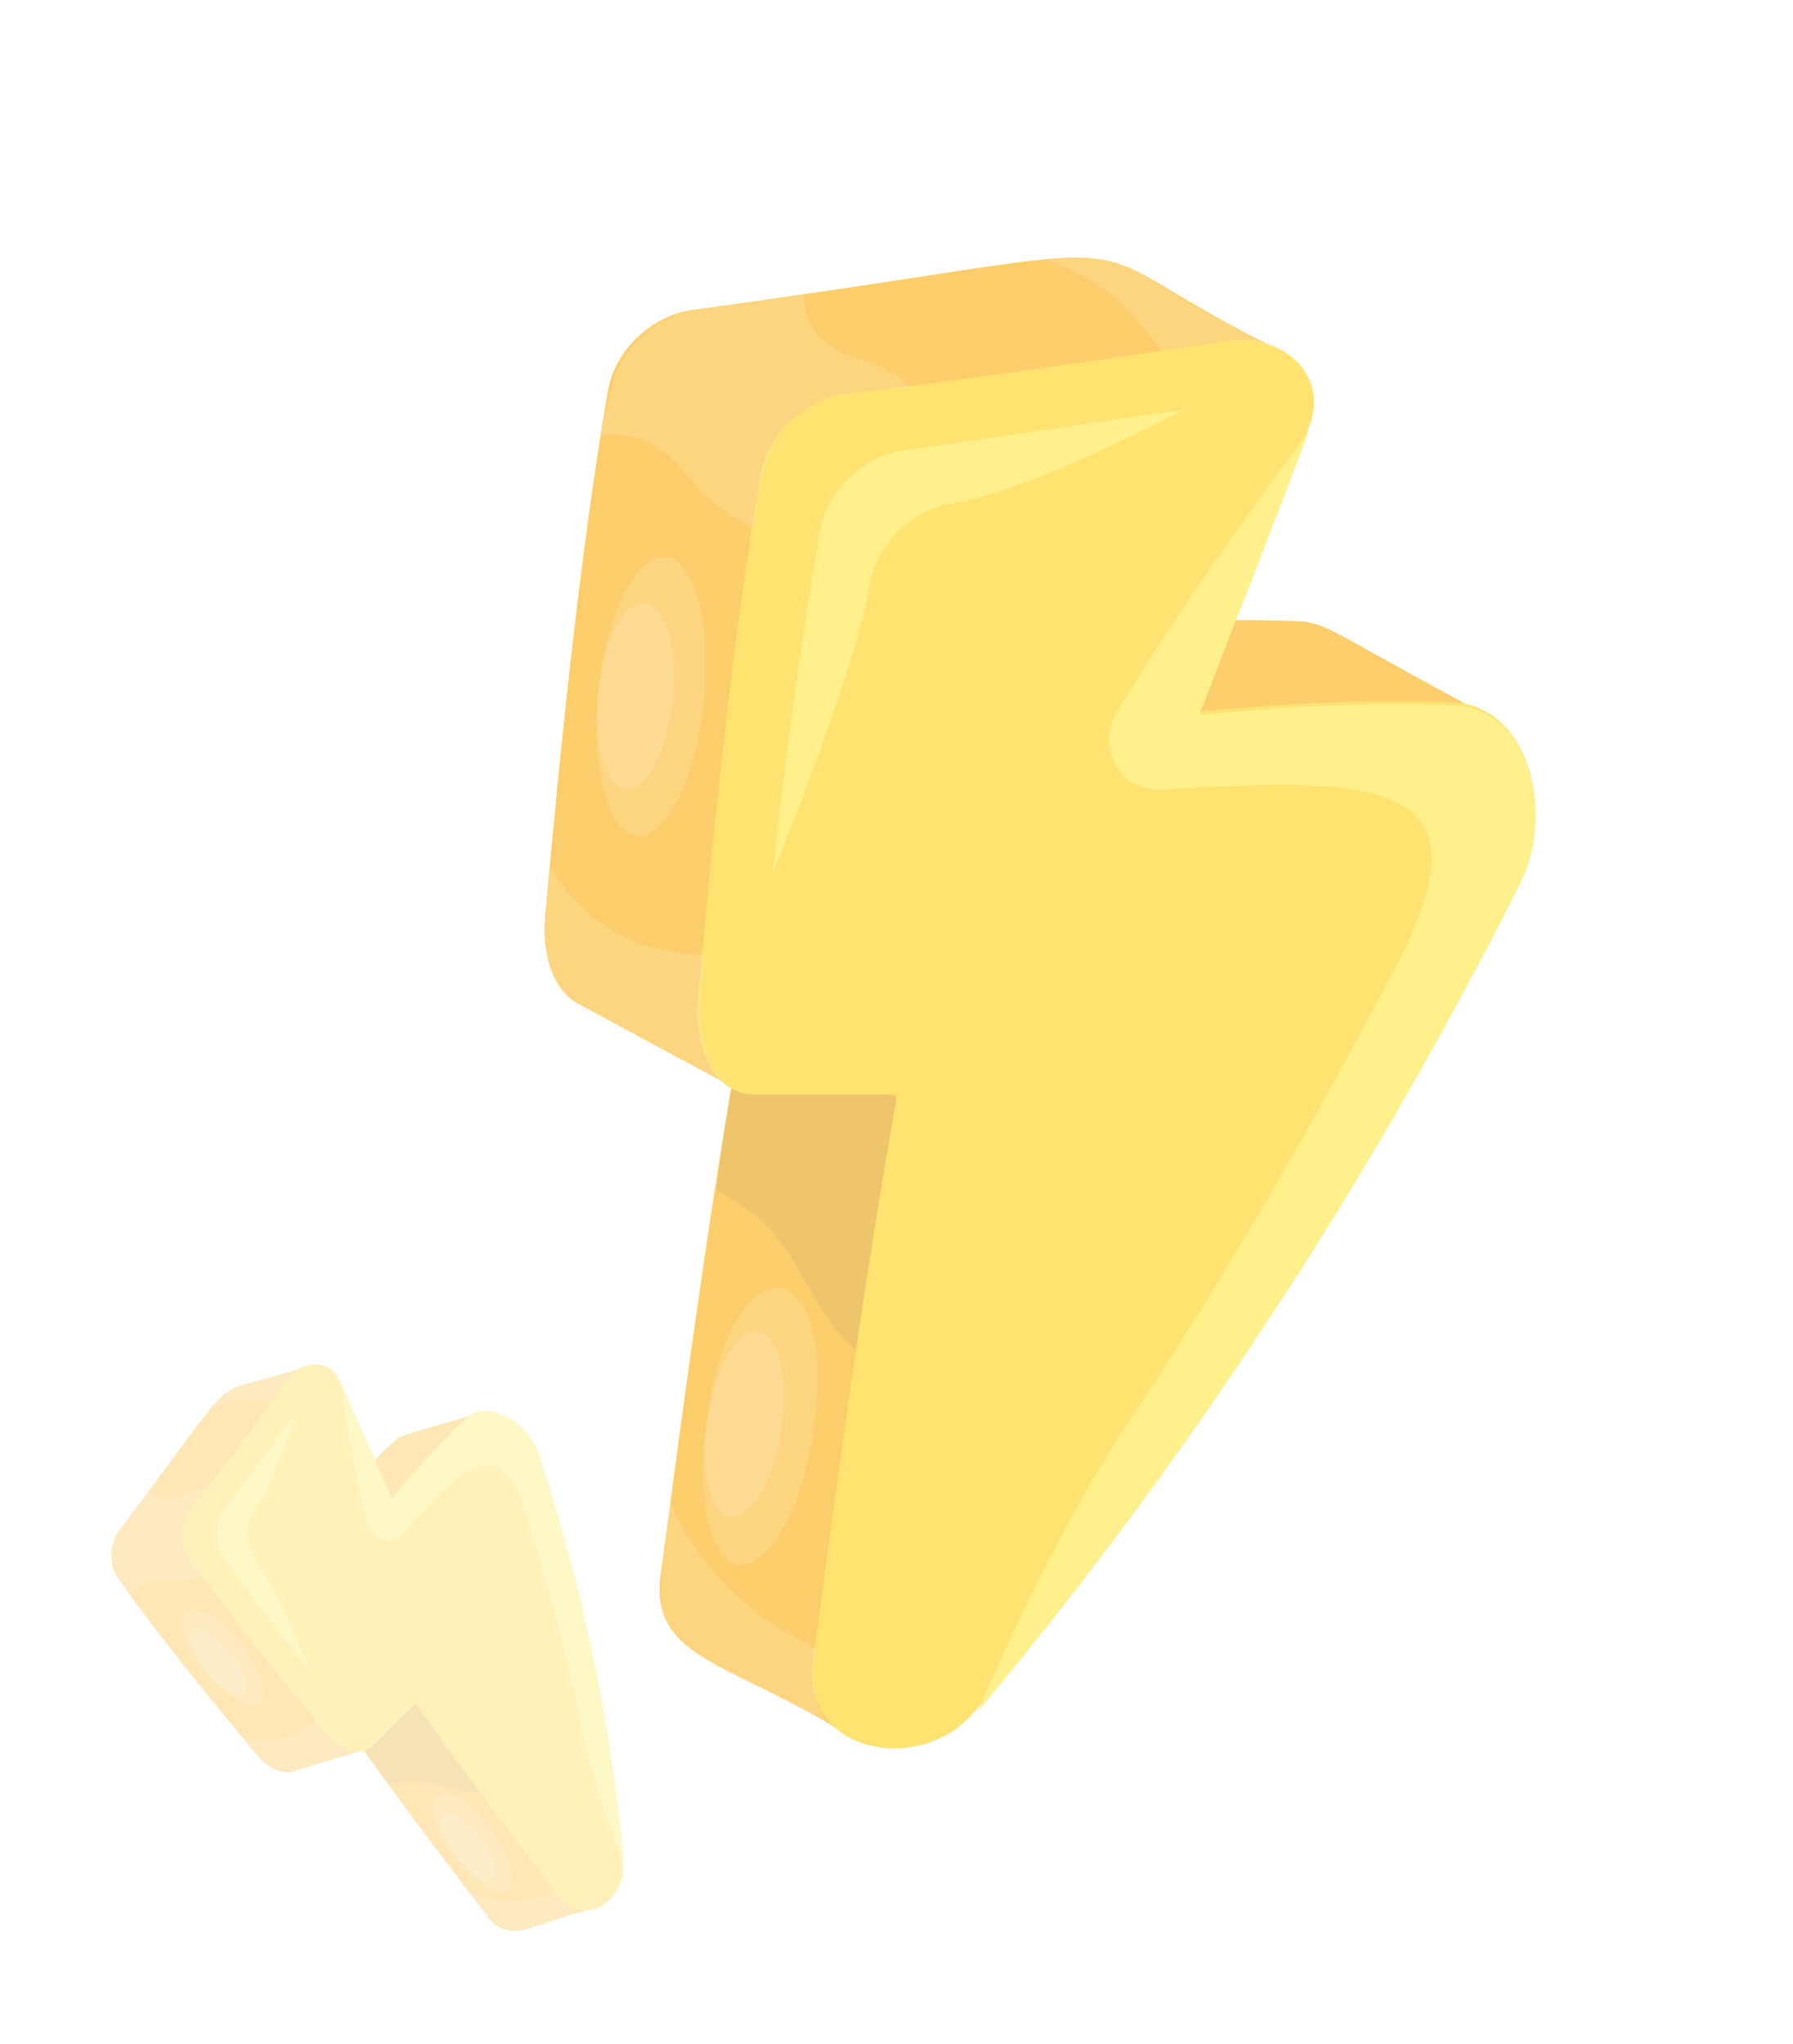<svg width="222" height="253" viewBox="0 0 222 253" fill="none" xmlns="http://www.w3.org/2000/svg">
<g opacity="0.64">
<g filter="url(#filter0_d_4096_5369)">
<path fill-rule="evenodd" clip-rule="evenodd" d="M161.999 53.037C163.995 48.196 161.353 43.987 156.879 42.588C151.581 39.911 148.012 37.787 145.278 36.159C142.309 34.391 140.325 33.21 138.181 32.547C133.866 31.211 128.901 31.971 113.943 34.263L113.943 34.263C106.981 35.329 97.854 36.727 85.621 38.4C80.606 39.17 75.978 43.407 75.206 48.8C71.735 69.215 69.42 92.327 67.492 113.512C67.106 118.52 68.649 122.757 71.735 124.298L89.353 133.799C89.716 134.153 90.108 134.458 90.529 134.706C87.204 154.667 84.73 173.106 82.559 189.292L82.559 189.292L82.558 189.297C82.291 191.291 82.028 193.25 81.768 195.174C80.97 202.345 85.492 204.572 93.308 208.421L93.309 208.421L93.309 208.421C96.212 209.85 99.57 211.504 103.278 213.717C107.649 217.764 116.205 217.314 120.727 211.737C120.986 211.428 121.247 211.116 121.51 210.801C121.253 211.408 121.118 211.737 121.118 211.737C131.146 199.796 144.261 182.847 156.604 163.973C168.947 145.483 180.518 124.683 188.232 109.275C189.585 106.574 190.193 103.403 190.093 100.324C189.95 94.125 186.977 88.367 181.473 87.138C176.241 84.333 172.614 82.304 169.983 80.832L169.982 80.832C164.698 77.875 163.426 77.164 161.221 76.919C158.606 76.81 155.868 76.763 153.025 76.777C153.458 75.664 153.887 74.563 154.311 73.474C157.097 66.318 159.689 59.662 162.004 53.422C162.004 53.422 161.901 53.558 161.709 53.816C161.806 53.556 161.903 53.296 161.999 53.037Z" fill="#FDE74A"/>
</g>
<path d="M183.99 88.475C165.861 78.845 164.704 77.304 161.232 76.919C151.975 76.534 141.175 76.919 129.604 78.074L148.889 88.475C153.904 87.704 179.361 85.778 183.99 88.475Z" fill="#FBB217"/>
<path d="M105.695 215.206C90.652 205.576 80.623 205.576 81.78 195.176C84.48 175.145 87.566 151.263 92.195 125.07L111.48 135.471C107.237 161.664 103.766 185.546 101.066 205.576C100.295 210.583 102.609 213.665 105.695 215.206Z" fill="#FBB217"/>
<mask id="mask0_4096_5369" style="mask-type:luminance" maskUnits="userSpaceOnUse" x="81" y="125" width="31" height="91">
<path d="M105.689 215.204C90.646 205.574 80.617 205.574 81.774 195.174C84.474 175.144 87.56 151.262 92.189 125.068L111.475 135.469C107.232 161.662 103.76 185.544 101.06 205.574C100.289 210.581 102.603 213.663 105.689 215.204Z" fill="white"/>
</mask>
<g mask="url(#mask0_4096_5369)">
<path d="M105.689 215.204C90.646 205.574 80.617 205.574 81.774 195.174C84.474 175.144 87.56 151.262 92.189 125.068L111.475 135.469C107.232 161.662 103.76 185.544 101.06 205.574C100.289 210.581 102.603 213.663 105.689 215.204Z" fill="#FBB217"/>
</g>
<path d="M158.527 43.407C127.67 29.155 152.741 29.155 85.626 38.4C80.612 39.17 75.984 43.407 75.212 48.8C71.741 69.215 69.426 92.327 67.498 113.512C67.112 118.52 68.655 122.757 71.741 124.298L91.027 134.698C87.941 133.157 86.398 128.535 86.784 123.913C88.712 102.727 91.027 79.615 94.498 59.2C95.269 53.807 99.898 49.57 104.912 48.8C149.27 42.637 153.899 40.711 158.527 43.407Z" fill="#FBB217"/>
<path d="M158.527 43.407C128.055 28.384 150.427 29.54 85.626 38.4C80.612 39.17 75.984 43.407 75.212 48.8C71.741 69.215 69.426 92.327 67.498 113.512C67.112 118.52 68.655 122.757 71.741 124.298L91.027 134.698C87.941 133.157 153.899 40.711 158.527 43.407Z" fill="#FBB217"/>
<path opacity="0.1" d="M99.133 129.305C94.119 130.845 92.19 132.771 90.647 133.927C89.876 138.549 89.105 143.172 88.719 147.409C99.519 152.416 99.519 162.431 106.462 167.439C108.005 157.424 109.548 147.024 111.476 136.238L99.133 129.305Z" fill="#231F20"/>
<path d="M151.584 42.252C158.913 41.096 164.698 46.489 161.998 53.037C158.141 63.437 153.513 74.993 148.498 88.09C160.07 86.934 170.87 86.549 180.127 86.934C189.384 87.704 192.47 100.416 188.227 109.275C180.513 124.683 168.941 145.483 156.213 163.973C143.87 182.847 130.755 199.796 120.727 211.737C114.169 219.826 99.126 217.129 100.669 205.574C103.369 185.544 106.455 161.662 111.084 135.468H93.341C88.712 135.468 86.012 130.076 86.398 123.913C88.326 102.727 90.641 79.615 94.112 59.2C94.884 53.807 99.512 49.57 104.527 48.8C120.727 46.874 136.155 44.563 151.584 42.252Z" fill="#FFD21F"/>
<path d="M111.862 55.733C106.848 56.504 102.219 60.741 101.448 66.133C99.134 79.615 97.205 93.867 95.662 108.119C95.662 108.119 105.691 83.852 107.619 72.682C108.391 67.289 113.019 63.052 118.034 62.281C127.677 60.741 146.577 50.726 146.577 50.726C135.005 52.266 123.434 54.192 111.862 55.733ZM188.234 109.275C180.52 124.683 168.948 145.483 156.606 163.973C144.263 182.847 131.148 199.796 121.119 211.737C121.119 211.737 129.991 190.166 140.791 174.373C153.134 155.883 164.706 135.083 172.806 119.675C185.149 96.178 170.491 96.178 143.877 97.719C138.862 98.104 135.777 92.712 138.091 88.475C146.963 73.452 162.006 53.422 162.006 53.422C158.148 63.822 153.52 75.378 148.505 88.475C160.077 87.319 170.877 86.934 180.134 87.319C189.392 87.704 192.477 100.801 188.234 109.275Z" fill="#FDE74A"/>
<path opacity="0.15" d="M112.637 48.029C111.866 47.259 111.48 46.489 110.323 46.103C108.009 44.562 104.923 44.562 102.608 42.636C100.68 41.481 99.523 39.17 99.523 36.859V36.474C94.894 37.244 90.651 37.629 86.023 38.399C81.008 39.17 76.38 43.407 75.608 48.8C74.837 50.34 74.837 52.266 74.451 53.807C76.38 53.807 78.308 53.807 79.851 54.578C82.937 55.733 84.865 58.815 87.18 61.126C89.108 63.052 91.037 64.207 93.351 65.363C94.123 59.97 94.508 50.34 104.923 48.8C107.623 48.414 109.937 48.029 112.637 48.029ZM86.794 123.912C86.794 121.986 87.18 120.06 87.18 118.134C86.023 118.134 84.48 118.134 83.323 117.749C76.38 116.979 70.594 111.971 67.894 106.964C67.508 112.742 65.965 121.601 71.751 124.298L91.037 134.698C87.951 133.157 86.408 128.92 86.794 123.912ZM129.609 32.236C137.709 34.933 140.409 39.17 143.88 43.407C148.895 42.637 154.68 41.096 158.538 43.407C137.709 33.392 140.795 30.695 129.609 32.236ZM82.937 185.929C79.851 208.655 82.165 200.566 105.309 215.588C100.68 212.892 100.294 209.04 101.066 204.033C99.523 202.877 89.108 199.41 82.937 185.929Z" fill="white"/>
<path opacity="0.15" d="M100.668 177.455C99.125 187.085 95.268 194.019 91.41 193.633C87.939 193.248 86.01 184.774 87.553 175.529C90.639 152.803 104.139 154.729 100.668 177.455Z" fill="white"/>
<path opacity="0.15" d="M90.437 187.717C92.965 188.098 95.788 183.292 96.743 176.982C97.699 170.671 96.424 165.247 93.897 164.865C91.369 164.483 88.546 169.289 87.59 175.6C86.635 181.91 87.909 187.335 90.437 187.717Z" fill="white"/>
<path opacity="0.15" d="M78.819 103.419C82.421 103.794 86.148 96.379 87.143 86.858C88.138 77.337 86.024 69.314 82.422 68.938C78.82 68.563 75.094 75.978 74.099 85.499C73.104 95.02 75.218 103.043 78.819 103.419Z" fill="white"/>
<path opacity="0.15" d="M77.475 97.648C80.018 97.913 82.617 92.982 83.28 86.635C83.943 80.287 82.42 74.926 79.877 74.661C77.335 74.396 74.736 79.327 74.073 85.675C73.409 92.023 74.933 97.383 77.475 97.648Z" fill="white"/>
</g>
<g opacity="0.32">
<g filter="url(#filter1_d_4096_5369)">
<path fill-rule="evenodd" clip-rule="evenodd" d="M42.012 170.926C41.162 168.883 39.114 168.414 37.359 169.334C34.976 170.117 33.274 170.549 31.971 170.879L31.971 170.879C30.555 171.238 29.61 171.478 28.771 171.921C27.081 172.811 25.825 174.522 22.039 179.678L22.039 179.678C20.277 182.077 17.967 185.222 14.811 189.379C13.543 191.107 13.426 193.757 14.807 195.599C19.871 202.738 26.086 210.337 31.842 217.245C33.223 218.857 34.95 219.662 36.333 219.201L44.438 216.775C44.653 216.772 44.861 216.746 45.061 216.694C50.033 223.654 54.804 229.904 58.993 235.391L58.993 235.391C59.509 236.067 60.017 236.732 60.514 237.385C62.419 239.767 64.436 239.081 67.922 237.895C69.218 237.454 70.716 236.945 72.486 236.498C75.001 236.4 77.423 233.709 77.108 230.691C77.093 230.52 77.078 230.348 77.062 230.174C77.167 230.434 77.225 230.574 77.225 230.574C76.654 224.008 75.508 215.023 73.556 205.693C71.719 196.478 68.961 186.803 66.662 179.893C66.246 178.646 65.447 177.486 64.458 176.583C62.57 174.829 60.008 174.039 58.025 175.297C55.622 176.023 53.932 176.5 52.705 176.847L52.705 176.847L52.704 176.847L52.704 176.847C50.241 177.543 49.648 177.71 48.916 178.296C48.103 179.045 47.271 179.848 46.426 180.702C46.223 180.24 46.022 179.783 45.824 179.331C44.518 176.36 43.303 173.596 42.13 171.039C42.13 171.039 42.14 171.112 42.16 171.249C42.111 171.141 42.062 171.034 42.012 170.926Z" fill="#FDE74A"/>
</g>
<path d="M59.177 174.945C50.881 177.485 50.074 177.37 48.922 178.292C46.04 180.944 42.927 184.287 39.814 188.091L48.686 185.435C49.955 183.706 56.988 175.522 59.177 174.945Z" fill="#FBB217"/>
<path d="M73.652 236.22C66.278 237.838 63.281 240.835 60.518 237.381C55.339 230.588 49.124 222.528 42.679 213.316L51.551 210.661C58.111 219.757 64.211 227.932 69.391 234.726C70.657 236.453 72.269 236.682 73.652 236.22Z" fill="#FBB217"/>
<mask id="mask1_4096_5369" style="mask-type:luminance" maskUnits="userSpaceOnUse" x="42" y="210" width="32" height="29">
<path d="M73.652 236.221C66.278 237.839 63.281 240.836 60.518 237.382C55.339 230.589 49.124 222.529 42.679 213.317L51.551 210.662C58.111 219.758 64.211 227.933 69.391 234.726C70.657 236.454 72.269 236.683 73.652 236.221Z" fill="white"/>
</mask>
<g mask="url(#mask1_4096_5369)">
<path d="M73.652 236.221C66.278 237.839 63.281 240.836 60.518 237.382C55.339 230.589 49.124 222.529 42.679 213.317L51.551 210.662C58.111 219.758 64.211 227.933 69.391 234.726C70.657 236.454 72.269 236.683 73.652 236.221Z" fill="#FBB217"/>
</g>
<path d="M38.098 169.085C24.616 174.048 32.109 166.555 14.813 189.376C13.545 191.105 13.428 193.755 14.809 195.597C19.873 202.736 26.089 210.335 31.844 217.243C33.225 218.855 34.953 219.66 36.336 219.198L45.208 216.543C43.825 217.005 41.982 216.084 40.716 214.587C34.961 207.679 28.745 200.08 23.681 192.941C22.3 191.099 22.417 188.449 23.686 186.721C35.101 171.622 35.908 169.663 38.098 169.085Z" fill="#FBB217"/>
<path d="M38.097 169.086C24.5 173.703 31.532 167.362 14.813 189.377C13.545 191.105 13.428 193.755 14.809 195.597C19.873 202.736 26.088 210.335 31.844 217.243C33.225 218.855 34.953 219.661 36.335 219.199L45.207 216.543C43.825 217.005 35.908 169.663 38.097 169.086Z" fill="#FBB217"/>
<path opacity="0.1" d="M46.019 212.509C44.98 214.468 44.98 215.62 44.864 216.426C46.015 218.038 47.166 219.65 48.317 221.032C53.041 219.301 56.034 222.294 59.606 221.715C57.074 218.261 54.427 214.692 51.78 210.892L46.019 212.509Z" fill="#231F20"/>
<path d="M35.677 170.816C37.522 168.28 40.862 168.163 42.013 170.927C43.968 175.188 46.038 180.025 48.454 185.437C51.567 181.634 54.679 178.291 57.561 175.639C60.558 173.103 65.279 175.98 66.659 179.895C68.959 186.806 71.717 196.481 73.438 205.811C75.391 215.141 76.536 224.126 77.108 230.692C77.566 235.069 72.264 238.759 69.272 234.844C64.092 228.051 57.877 219.991 51.432 210.779L46.129 216.082C44.746 217.466 42.327 216.661 40.6 214.704C34.845 207.795 28.629 200.196 23.565 193.058C22.184 191.215 22.301 188.566 23.57 186.837C27.836 181.419 31.756 176.118 35.677 170.816Z" fill="#FFD21F"/>
<path d="M27.834 186.716C26.566 188.445 26.449 191.095 27.83 192.937C31.168 197.658 34.851 202.494 38.649 207.215C38.649 207.215 34.394 196.965 31.632 193.05C30.25 191.208 30.367 188.558 31.636 186.829C34.057 183.487 36.713 174.845 36.713 174.845C33.715 178.764 30.832 182.798 27.834 186.716ZM66.662 179.893C68.961 186.804 71.719 196.479 73.556 205.693C75.508 215.023 76.654 224.008 77.225 230.574C77.225 230.574 73.43 221.476 71.938 213.528C70.101 204.313 67.343 194.638 65.159 187.613C61.825 176.901 57.444 181.282 49.951 189.697C48.567 191.31 46.033 190.621 45.459 188.663C43.62 181.522 42.13 171.039 42.13 171.039C44.085 175.301 46.156 180.138 48.571 185.55C51.684 181.747 54.797 178.404 57.679 175.752C60.56 173.101 65.397 176.092 66.662 179.893Z" fill="#FDE74A"/>
<path opacity="0.15" d="M25.764 184.182C25.303 184.183 24.957 184.068 24.496 184.298C23.344 184.53 22.422 185.452 21.155 185.568C20.233 185.799 19.196 185.454 18.506 184.763L18.39 184.648C17.237 186.262 16.084 187.645 14.931 189.259C13.663 190.987 13.546 193.637 14.927 195.479C15.157 196.17 15.733 196.746 16.078 197.322C16.654 196.745 17.231 196.169 17.922 195.938C19.19 195.361 20.687 195.706 22.069 195.705C23.221 195.704 24.143 195.473 25.18 195.127C23.799 193.285 21.036 190.291 23.688 186.718C24.38 185.796 24.957 184.989 25.764 184.182ZM40.719 214.585C40.143 214.01 39.683 213.319 39.107 212.743C38.762 213.089 38.3 213.55 37.84 213.781C35.534 215.625 32.309 215.858 30.005 215.168C31.616 217.011 33.803 220.119 36.338 219.196L45.211 216.54C43.828 217.002 42.1 216.197 40.719 214.585ZM26.116 174.39C29.343 172.775 31.416 173.235 33.72 173.463C34.988 171.735 36.257 169.545 38.1 169.083C28.882 172.315 28.998 170.587 26.116 174.39ZM58.101 234.273C63.971 241.987 62.245 238.878 73.651 236.451C71.462 237.028 70.196 235.992 68.93 234.265C68.123 234.381 63.974 236.457 58.101 234.273Z" fill="white"/>
<path opacity="0.15" d="M60.868 226.44C63.285 229.779 64.204 233.004 62.936 234.042C61.783 234.964 58.675 233.008 56.373 229.784C50.503 222.069 55.113 218.61 60.868 226.44Z" fill="white"/>
<path opacity="0.15" d="M60.876 232.564C61.745 231.922 61.153 229.642 59.552 227.471C57.952 225.299 55.95 224.059 55.08 224.7C54.211 225.341 54.803 227.622 56.404 229.793C58.004 231.965 60.006 233.205 60.876 232.564Z" fill="white"/>
<path opacity="0.15" d="M32.211 210.843C33.399 209.878 32.297 206.549 29.749 203.406C27.2 200.263 24.171 198.497 22.982 199.461C21.794 200.425 22.896 203.755 25.444 206.898C27.992 210.041 31.022 211.807 32.211 210.843Z" fill="white"/>
<path opacity="0.15" d="M30.085 209.52C30.924 208.84 30.227 206.589 28.529 204.494C26.83 202.399 24.772 201.252 23.933 201.933C23.094 202.613 23.791 204.864 25.49 206.959C27.189 209.054 29.246 210.201 30.085 209.52Z" fill="white"/>
</g>
<defs>
<filter id="filter0_d_4096_5369" x="36.234" y="0.689" width="185.07" height="246.905" filterUnits="userSpaceOnUse" color-interpolation-filters="sRGB">
<feFlood flood-opacity="0" result="BackgroundImageFix"/>
<feColorMatrix in="SourceAlpha" type="matrix" values="0 0 0 0 0 0 0 0 0 0 0 0 0 0 0 0 0 0 127 0" result="hardAlpha"/>
<feOffset/>
<feGaussianBlur stdDeviation="15.6"/>
<feComposite in2="hardAlpha" operator="out"/>
<feColorMatrix type="matrix" values="0 0 0 0 0.992 0 0 0 0 0.906 0 0 0 0 0.29 0 0 0 0.3 0"/>
<feBlend mode="normal" in2="BackgroundImageFix" result="effect1_dropShadow_4096_5369"/>
<feBlend mode="normal" in="SourceGraphic" in2="effect1_dropShadow_4096_5369" result="shape"/>
</filter>
<filter id="filter1_d_4096_5369" x="0.628" y="155.697" width="89.785" height="96.469" filterUnits="userSpaceOnUse" color-interpolation-filters="sRGB">
<feFlood flood-opacity="0" result="BackgroundImageFix"/>
<feColorMatrix in="SourceAlpha" type="matrix" values="0 0 0 0 0 0 0 0 0 0 0 0 0 0 0 0 0 0 127 0" result="hardAlpha"/>
<feOffset/>
<feGaussianBlur stdDeviation="6.594"/>
<feComposite in2="hardAlpha" operator="out"/>
<feColorMatrix type="matrix" values="0 0 0 0 0.992 0 0 0 0 0.906 0 0 0 0 0.29 0 0 0 0.3 0"/>
<feBlend mode="normal" in2="BackgroundImageFix" result="effect1_dropShadow_4096_5369"/>
<feBlend mode="normal" in="SourceGraphic" in2="effect1_dropShadow_4096_5369" result="shape"/>
</filter>
</defs>
</svg>
